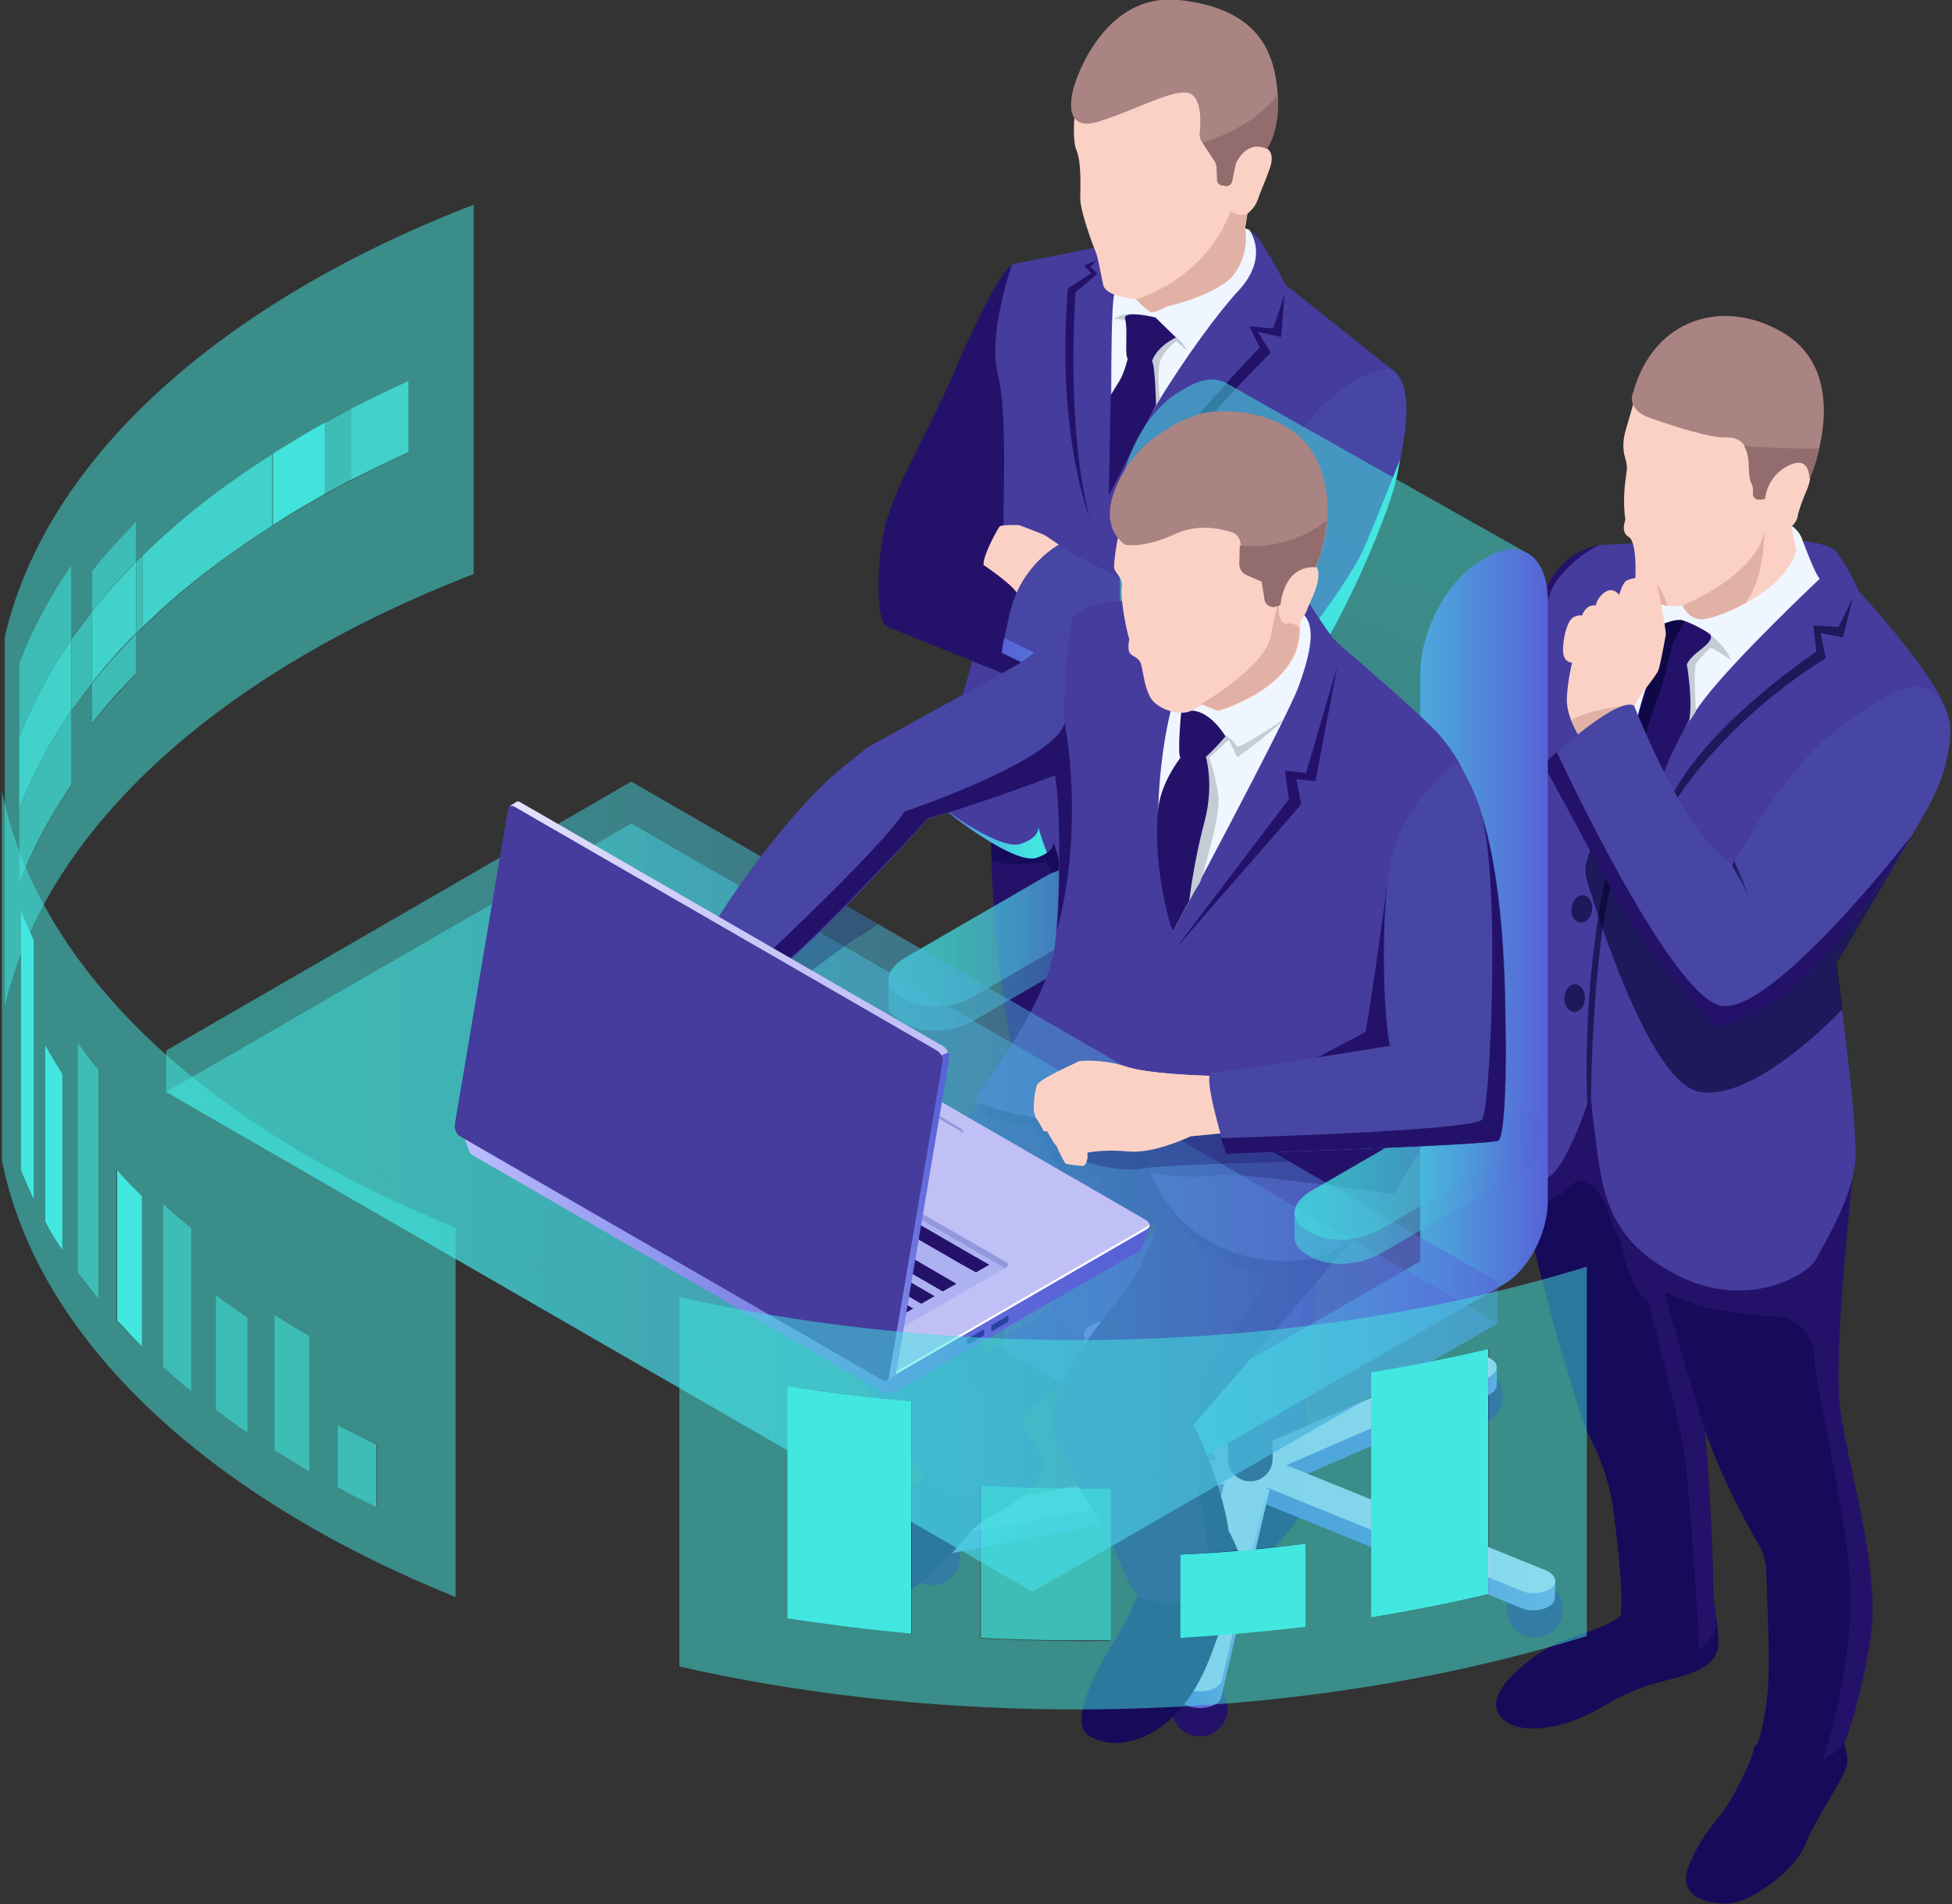 <?xml version="1.0" encoding="utf-8"?>
<!-- Generator: Adobe Illustrator 24.2.3, SVG Export Plug-In . SVG Version: 6.00 Build 0)  -->
<svg version="1.1" id="Слой_4" xmlns="http://www.w3.org/2000/svg" xmlns:xlink="http://www.w3.org/1999/xlink" x="0px" y="0px"
	 width="410px" height="400px" viewBox="0 0 410 400" style="enable-background:new 0 0 410 400;" xml:space="preserve">
<rect x="0" y="0" width="410" height="400" fill="#333333" stroke="none"/>
<style type="text/css">
	.st0{display:none;}
	.st1{display:inline;opacity:0.4;fill:#172F78;}
	.st2{fill:#160A5B;}
	.st3{fill:#24126A;}
	.st4{fill:#E2B1A6;}
	.st5{fill:#453C9E;}
	.st6{fill:#F0F6FF;}
	.st7{fill:#C4CCD6;}
	.st8{opacity:0.6;fill:#020230;}
	.st9{fill:#FCD1C5;}
	.st10{fill:#AA8383;}
	.st11{fill:#4846A5;}
	.st12{fill:#936D6D;}
	.st13{opacity:0.6;fill:#160A5B;}
	.st14{fill:url(#SVGID_1_);}
	.st15{fill:url(#SVGID_2_);}
	.st16{fill:url(#SVGID_3_);}
	.st17{fill:url(#SVGID_4_);}
	.st18{fill:url(#SVGID_5_);}
	.st19{fill:url(#SVGID_6_);}
	.st20{fill:url(#SVGID_7_);}
	.st21{fill:url(#SVGID_8_);}
	.st22{fill:url(#SVGID_9_);}
	.st23{opacity:0.5;fill:url(#SVGID_10_);}
	.st24{opacity:0.5;fill:url(#SVGID_11_);}
	.st25{fill:#515151;}
	.st26{opacity:0.5;}
	.st27{fill:url(#SVGID_12_);}
	.st28{fill:#2D2D2D;}
	.st29{fill:url(#SVGID_13_);}
	.st30{fill:url(#SVGID_14_);}
	.st31{opacity:0.5;fill:url(#SVGID_15_);}
	.st32{opacity:0.5;fill:url(#SVGID_16_);}
	.st33{opacity:0.5;fill:url(#SVGID_17_);}
	.st34{opacity:0.3;fill:#180D5B;}
	.st35{opacity:0.5;fill:url(#SVGID_18_);}
	.st36{opacity:0.5;fill:url(#SVGID_19_);}
	.st37{opacity:0.63;fill:#2D2D2D;}
	.st38{fill:url(#SVGID_20_);}
	.st39{fill:url(#SVGID_21_);}
	.st40{fill:#FFFFFF;}
	.st41{fill:#2842A2;}
	.st42{fill:#ADB1F2;}
	.st43{fill:#9198DB;}
	.st44{fill:url(#SVGID_22_);}
	.st45{fill:url(#SVGID_23_);}
	.st46{fill:url(#SVGID_24_);}
	.st47{opacity:0.502;fill:#42E8E0;}
	.st48{opacity:0.753;fill:#42E8E0;}
	.st49{opacity:0.878;fill:#42E8E0;}
	.st50{opacity:0.973;fill:#42E8E0;}
	.st51{fill:#42E8E0;}
</style>
<g class="st0">
	<ellipse class="st1" cx="238.4" cy="325" rx="119.9" ry="69.2"/>
</g>
<g>
	<g>
		<path class="st2" d="M386.5,364.3c0,0,2,4,1.4,6.6c-0.5,2.6-6.9,11.6-8.7,16.6c-1.9,5-11.3,12.5-16.7,12.4
			c-5.3,0-10.2-2.2-7.7-8.1c2.5-5.9,4.7-8.1,6.8-10.8c2.1-2.7,6.2-10.5,6.8-13.7C369.2,364.2,386.5,364.3,386.5,364.3z"/>
		<path class="st2" d="M360.5,339.9c0,0,0.9,5.3,0.1,7.2c-0.8,1.9-2.5,3.6-7.2,5c-4.7,1.4-9.1,1.8-16.9,6.5
			c-7.8,4.7-18.5,6.6-21.7,1.5c-3.2-5.1,7.9-12.8,12-14.8c4.1-2,10.4-3,13.9-6.1c3.4-3.1,4-2.3,4-2.3L360.5,339.9z"/>
		<path class="st2" d="M389,247.7c0,0-3.9,34.8-2.7,47c1.2,12.3,9,34.9,6.4,50.2c-2.6,15.4-5.6,21.7-5.6,21.7s-10.5,10.7-18.5,1.1
			c0,0,3.4-6.2,2.9-22.2c-0.2-8.2-0.4-12.8-0.5-15.5c-0.1-2-0.6-3.9-1.6-5.6c-2.5-4.2-7.6-13.4-11.3-24c0,0,1.8,22.6,1.7,32.7
			c0,1.6,0.1,3.2,0.4,4.7c0.2,1.3,0.4,3,0.1,4.3c-0.5,2.6-9.9,12.5-17.5,4.6c0,0-3-2-2.3-8.2c0.4-4.1-0.6-13.1-1.5-20.4
			c-0.7-5.7-2.4-11.1-5-16c-2.1-4-4.1-12.3-5.4-16.1c-2.5-7.6-11.9-44-12-52.3c-0.2-8.2,10.1-14.2,10.1-14.2s23.4,11.5,23,12.7
			c-0.5,1.3,29.4,13.8,29.4,13.8L389,247.7z"/>
		<path class="st3" d="M326.6,219.4c0,0,23.4,11.5,23,12.7c-0.5,1.3,29.4,13.8,29.4,13.8l10.1,1.8c0,0-3.9,34.8-2.7,47
			c1.2,12.3,9,34.9,6.4,50.2c-2.6,15.4-5.6,21.7-5.6,21.7s-1.7,1.7-4.3,3.2c1.4-4.5,5.9-20.3,5.8-34.2c-0.2-16.2-7.2-42.2-7.6-50.6
			c-0.2-4.6-3.6-8.2-7.9-8.4c-6.8-0.3-16.8-1.4-23.6-5.3c2.2,9,8.5,29.1,8.5,29.1s1.9,24.1,1.6,33.7c0,1,0.1,1.9,0.3,2.9
			c0.3,1.4,0.7,3.5,0.3,5.2c-0.2,1-1.5,2.8-3.5,4.5c-0.2-9.9-2.2-35-2.9-40.8c-0.8-6.4-7.6-32.3-7.6-32.3c-3.6-2.8-5.3-9.4-6-12.7
			c-3-6.5-3.5-12.7-9.1-12.8c-0.5,0-7.5,8.7-12.1,1.8c-1.4-7.3-2.4-13.5-2.5-16.2C316.4,225.3,326.6,219.4,326.6,219.4z"/>
		<path class="st4" d="M317.7,234.8l1.3,4.4c0,0,2,0.3,4.8-2.8c2.7-3.1,0.1-6.1,0.1-6.1l-5.2,1.2L317.7,234.8z"/>
		<path class="st3" d="M335.9,114.6c0,0-1.5-0.1-4.8,1.7c-3.3,1.8-7.5,6.4-9.8,17.6c-2.4,11.3-12.3,40.4-13,45.9
			c-0.7,5.2,1.1,39.8,4.3,54.5c0.3,1.1,1.4,1.8,2.4,1.4c2.8-1,7.9-2.9,10.9-5.1c4.1-3.2,3.4-28.2,3.4-28.2l-2.8-32.1l4.6-26.3
			c0,0,6.5-20.8,5.6-22.1C335.7,120.5,335.9,114.6,335.9,114.6z"/>
		<path class="st5" d="M407.7,146.6c0,0,4.5,8.7-1.5,20.3c-6,11.7-20.6,35.5-20.6,35.5s4.7,33.3,4.1,41.4
			c-0.7,8.2-6.7,17.7-8.3,20.8c-1.6,3.1-14.2,10.8-28.9,3.4c-14.6-7.3-15.9-17.3-17.3-28.2c-1.4-10.8-1-10.2-1-10.2
			s-6.8,21.4-10.9,17.4c-1.8-1.7-1.9-7-1.4-12.5c1-11.8,1.4-23.6,0.8-35.3c0-0.4,0-0.8,0-1.1c0-3.7-0.7-37.9,0.3-47.1
			c1-9.1-0.4-23.7,4.4-29.6c4-5,8.5-6.9,8.5-6.9l6.8-0.3c0,0,39.7-3.3,43.1,1.8c3.5,5.1,4.7,8.3,4.7,8.3S402.4,137,407.7,146.6
			L407.7,146.6z"/>
		<path class="st6" d="M376.2,110.4c0,0,1.6,0.9,2.3,2.8c0.7,1.9,2.6,7,3.7,8.4c0,0-17.6,16.6-24.1,25.1c-6.6,8.6-8.7,15.6-8.7,15.6
			l-9.1-10.7l2.8-3.1l1.5-7l2.7-8l1.9-7.9l21.8-12.4L376.2,110.4z"/>
		<path class="st7" d="M358.8,133c0,0,3.5,2.4,4.8,5.7c0,0-3.3-2.4-4.4-2.6c0,0-2.5,2.5-3,3.4c-0.5,1,0,10,0,10l-1.2,1.8l-1.4,0.2
			c0,0-0.2-6.4-0.3-6.8c-0.2-0.3-0.4-5.5-0.3-5.9c0.1-0.4,4.8-4.8,4.8-4.8l1.6-1.1L358.8,133z"/>
		<path class="st3" d="M349.6,131c0,0,2.3-1,3.7-0.7c1.4,0.3,5.3,2.3,5.9,3c0.6,0.8-0.2,1.8-2.4,3.5c-2.2,1.7-2.5,2.8-2.5,2.8
			s1.3,7.3,0.5,11.7c0,0-4.7,8.3-5.7,12.3c-1,4-5.2-12.9-5.2-12.9s1.4-5.4,2.1-6.8c0.7-1.4,3.2-8.7,2.6-9.9
			C348.1,132.7,349.6,131,349.6,131z"/>
		<path class="st8" d="M389.2,125.5l-3,6.2l-5.3-0.3l0.6,5.5c0,0-21.7,14.4-29.9,29.5l0.5,1.6c0,0,9.7-16,30.7-29.3l0.7-0.4
			l-1.1-5.3l4.7,0.9L389.2,125.5z"/>
		<path class="st9" d="M353.4,127.2c0,0,1,2.7,3.8,2.9c2.8,0.2,17.9-5.6,20.1-14.5c0,0-0.9-4.2-1-5c0,0,1.1-0.9,1.3-2.2
			c0.2-1.3,1.4-4.3,1.8-5.2c0.4-0.9,1.1-2.8,0.7-4.1c0,0,4.5-24.6-9-28.9c-13.5-4.2-23.3-0.1-27.8,13.8c0,0-1.1,3.8-1.9,6.6
			c-0.5,1.8-0.6,3.7-0.1,5.4c0.3,1,0.5,2,0.4,2.8c-0.2,1.7-1,5.6-0.3,10.4c0,0-1.1,2.6,0.7,3.6c1.8,1,1.4,8.7,1.4,8.7l5,5.1
			C348.5,126.7,349.6,127.8,353.4,127.2z"/>
		<path class="st10" d="M380.1,100.5c0,0,9.7-21.9-5.9-30.8c-12.2-7-26.8-3-31.2,12.8c0,0-1.7,3.5,3.8,5.4c5.5,1.9,12.5,4.1,15.7,4
			c3.2-0.1,4.8,1.7,4.9,5.9c0,2.4,0.3,3.3,0.6,3.7c0.3,0.4,0.3,0.8,0.3,1.3l0,0.8c0,0.5,0.4,1.1,0.8,1.2c0.8,0.2,1.6,0,1.7-0.2l0,0
			c0.3-2.6,1.8-4.9,3.9-6.3C377,96.8,379.8,96,380.1,100.5z"/>
		<path class="st8" d="M346.2,143.9c0.7-1.4,3.2-8.7,2.6-9.9c-0.7-1.3,0.8-3,0.8-3s2.3-1,3.7-0.7c0.1,0,0.3,0.1,0.5,0.2
			c0,0,0,0.1,0,0.1s-1.9,3.4-2.3,4.2c-0.4,0.8-2.2,9.4-3.1,11.3c-1,1.9-2.8,8.6-2.8,8.6l-0.6-0.3c-0.6-2-0.9-3.6-0.9-3.6
			S345.5,145.3,346.2,143.9z"/>
		<path class="st4" d="M347.6,122c0,0,2.4,3.6,2.6,5.3c-1.2-0.2-1.6-0.6-1.6-0.6l-2-2C347.1,123.2,347.6,122,347.6,122z"/>
		<path class="st9" d="M331.7,154.7c0,0-2.7-4.2-2.6-7.8c0.1-3.6,1.1-7.7,1.1-7.7s-2,0.1-1.9-2.9c0.1-2.9,1-5.8,2-6.5
			c1-0.7,2-0.5,2-0.5s0.7-2.4,2.9-2.1c0,0,0.1-1.5,1.9-2.8c1.8-1.2,3,0.6,3,0.6s0.7-2.6,1.5-3c0.7-0.4,2-0.6,2-0.6s3.5-0.5,4.1,0.5
			c0.6,0.9,2.3,10.9,2.2,11.4c-0.1,0.5-1,5.6-1.5,7.3c-0.5,1.6-4.5,5.8-5.1,7.8c-0.6,2-7,8.4-7.1,8.4
			C336,156.9,331.7,154.7,331.7,154.7z"/>
		<path class="st8" d="M334.2,229.6c0,0,0.2-34.7,6-50.1l-3,5c0,0-4.8,20.4-3.8,47.6L334.2,229.6z"/>
		<path class="st8" d="M335.1,175.2c0,0,25.9,23.2,26,23.5c0.1,0.3,37.8-23.3,37.8-23.3l1.2,2.6c-6.6,11.5-14.4,24.4-14.4,24.4
			s0.6,4,1.3,9.6c0,0-18.6,19.9-30.3,17.3c-10-2.2-20.7-35.5-23.4-44.4c-0.4-1.4-0.4-3,0.1-4.4L335.1,175.2z"/>
		<path class="st4" d="M330.2,151.2c3.7-2.2,10.4-2.8,10.4-2.8l-7.8,6.9c-0.6-0.3-1-0.5-1-0.5s-0.9-1.5-1.7-3.4
			C330.1,151.3,330.1,151.3,330.2,151.2z"/>
		<path class="st11" d="M378,160.9c3.9-5,9.3-8.9,14.6-12.4c4.7-3.1,9.9-5.4,12.7-3.5c6.1,4.2,4.8,11.9,2,19.7
			c-2.9,7.8-29,51.6-47.2,50.6c0,0-13.2-13.7-19.2-24.4c-5.1-9-13.4-24.5-15.9-29.1c-0.4-0.8-0.3-1.8,0.4-2.4
			c3.6-3.2,14.5-12.8,17.8-11.2c0,0,7.4,18.8,14.9,28.1l5.8,5.6c0,0,4.9-8.9,8.7-14.1C373.9,166,376,163.3,378,160.9z"/>
		<path class="st4" d="M357.2,130.1c-2.8-0.2-3.8-2.9-3.8-2.9s15.5-6.2,17.2-15.7c0,0,0.1,10-4,15.2
			C362.5,129,358.5,130.2,357.2,130.1z"/>
		<path class="st12" d="M370.7,104.7L370.7,104.7c0,0.2-0.9,0.4-1.7,0.2c-0.5-0.2-0.9-0.7-0.8-1.2l0-0.8c0-0.5-0.1-0.9-0.3-1.3
			c-0.3-0.4-0.5-1.3-0.6-3.7c0-1.9-0.4-3.3-1-4.2l0,0c0,0,8.7,0.7,15.8,0.5c-0.3,1-0.4,2-0.7,2.9c-0.6,1.9-1.3,3.4-1.3,3.4
			c-0.3-4.4-3.1-3.6-5.5-2.1C372.5,99.8,371,102.1,370.7,104.7z"/>
		<g>
			<path class="st2" d="M358.1,300.3c0,0,0,0.1,0,0.3C358.1,300.5,358.1,300.4,358.1,300.3z"/>
			<path class="st13" d="M371.7,370.3c-1-0.6-2.1-1.5-3.1-2.7c0,0,3.4-6.2,2.9-22.2c-0.2-8.1-0.4-12.8-0.5-15.5
				c-0.1-2-0.6-3.9-1.6-5.6c-2.4-4-7.1-12.5-10.7-22.4c0-0.1,0-0.1,0-0.2c2.6,4.6,14.5,18.8,16.1,29.7
				C376.2,342,372.8,363.6,371.7,370.3z"/>
			<path class="st2" d="M358.6,301.6c0-0.1-0.1-0.1-0.1-0.1c-0.1-0.4-0.3-0.8-0.4-1.2C358.2,300,358.3,300.5,358.6,301.6z"/>
		</g>
		<path class="st8" d="M330.1,190.7c-0.2,1.6,0.6,3,1.8,3.1c1.2,0.1,2.3-1,2.5-2.6c0.2-1.6-0.6-3-1.8-3.1
			C331.4,187.9,330.3,189.1,330.1,190.7z"/>
		<path class="st8" d="M328.6,209.7c0,1.6,0.9,2.9,2.1,2.9c1.2,0,2.2-1.3,2.2-2.9c0-1.6-0.9-2.9-2.1-2.9
			C329.6,206.8,328.6,208.1,328.6,209.7z"/>
		<path class="st3" d="M327,158c0,0,23.7,51.2,34.5,53.3c10.8,2,39.9-35.6,39.9-35.6s0,0.1,0,0.1c-9.3,15.5-27.6,40.3-41.4,39.6
			c0,0-13.2-13.7-19.2-24.4c-5.1-9-13.4-24.5-15.9-29.1c-0.4-0.8-0.3-1.8,0.4-2.4C325.8,159.1,326.3,158.6,327,158z"/>
		<path class="st8" d="M363.8,181.9c0,0,3,4.8,4.1,7.8l-3.6-8.8L363.8,181.9z"/>
	</g>
</g>
<g id="Слой_3">
	<g>
		<path class="st2" d="M222.6,272.2c0,0-1.4,1.4-2.9,3c-1.5,1.6-5.5,3.9-7.2,4.9c-1.7,1-9.5,6.6-11.2,12.3c-1.7,5.7,3.7,6.6,9.3,5.7
			c5.6-0.9,11-5.9,12.5-7.7c1.6-1.8,7-5.9,13.9-9.3c6.9-3.4,2.9-8.3,2.9-8.3L222.6,272.2z"/>
		<path class="st2" d="M273.1,290.4c0,0,1.1,2.6,1.3,5.9c0.2,3.3,0.5,10.5,0.6,12.6c0.1,2.1,0.1,7.2-3.7,12
			c-3.8,4.8-5.8,6.7-10.6,4.6c-4.8-2-4.5-10.3-3.6-14.5c1-4.2,2-13.6,1.9-14.6c-0.1-1,0.3-1.6,0.3-1.6L273.1,290.4z"/>
		<path class="st3" d="M208.1,174.9c0,0,0.1,37.7,8.4,57.9c0,0,5.8,17.8,6.2,38.7c0,0-1.5,3.6,0.4,6.6c2,3,14.8,6,17.2-3.6
			c2.4-9.6,2-27.6-0.2-35.2c-2.2-7.6,1.5-28.2,1.5-28.2s3.5,2.3,7.7,17.3c4.2,15,7.5,20.8,9,24.9c1.5,4.2,2.3,29.4,1,41.7
			c0,0,10.4,1.7,13.5-3.2c3.1-4.9,4.8-30.7,4.2-38.9c-0.6-8.2-3.3-34.7-2.7-42.8c0.7-8.1,2.5-14.7,0.9-22.9
			c-1.7-8.2-56.3-27.7-56.3-27.7L208.1,174.9z"/>
		<path class="st2" d="M274.5,210.1c0.7-8.1,2.5-14.7,0.9-22.9c-0.6-3.1-8.7-7.8-18.6-12.4c-16.8-2-38.1-4.3-39.6-4.1
			c-1.3,0.2-4.9,1.4-7.8,2.5l-1.2,1.7c0,0,0,2.3,0.1,6c3.9,1.3,11.5,0.2,11.5,0.2c1,2.7,7.3,12.2,15.4,16.5c8.1,4.3,32,3.5,33.3,5
			c1.3,1.6,1.1,22.2,0.9,24.8c-0.2,2.6,1.8,19.2,3.6,33.8c1.8,14.4-1.9,31.8-2.1,32.3c0.8-0.5,1.5-1.1,2-1.8
			c3.1-4.9,4.8-30.7,4.2-38.9C276.6,244.7,273.8,218.2,274.5,210.1z"/>
		<path class="st5" d="M229.6,52.1c0,0-12.3,2.5-16.4,3.3c-0.7,0.1-1.2,0.6-1.5,1.3c-1.3,3-4.5,12.2-2.6,25.9
			c2.3,16.8,1.2,28.1,1.2,28.1l-6.4,29.3c0,0-7.8,27.8-7.2,28.6c0.6,0.8,16,13.2,21,11.6c5-1.6,3.4-4.4,3.4-4.4s3.5,20.4,21.1,20.6
			s32.1,0.7,35.2-6.4c3.2-7.1,0.1-37.1-2.7-49.1c-2.8-12-9.6-35.8-9.6-35.8l26.6-28L270,59.8c0,0-5-9.9-7.2-11.2
			c-2.1-1.3-3.3-0.3-3.3-0.3L229.6,52.1z"/>
		<g>
			
				<linearGradient id="SVGID_1_" gradientUnits="userSpaceOnUse" x1="599.959" y1="209.79" x2="623.469" y2="209.79" gradientTransform="matrix(0.997 8.260000e-02 -8.260000e-02 0.997 -383.817 -84.739)">
				<stop  offset="0" style="stop-color:#5761D7"/>
				<stop  offset="7.257748e-02" style="stop-color:#5472D8"/>
				<stop  offset="0.279" style="stop-color:#4E9CDB"/>
				<stop  offset="0.48" style="stop-color:#49BDDD"/>
				<stop  offset="0.671" style="stop-color:#45D5DF"/>
				<stop  offset="0.849" style="stop-color:#43E3E0"/>
				<stop  offset="1" style="stop-color:#42E8E0"/>
			</linearGradient>
			<path class="st14" d="M218.1,173.8c0,1-0.6,2.5-3.8,3.5c-3.5,1.1-11.7-4.2-17.1-8.2c2.7,2.4,16,12.6,20.5,11.1
				c1-0.3,1.7-0.7,2.2-1.1C219,176.9,218.4,174.9,218.1,173.8z"/>
			
				<linearGradient id="SVGID_2_" gradientUnits="userSpaceOnUse" x1="633.195" y1="217.416" x2="682.381" y2="217.416" gradientTransform="matrix(0.997 8.260000e-02 -8.260000e-02 0.997 -383.817 -84.739)">
				<stop  offset="0" style="stop-color:#5761D7"/>
				<stop  offset="7.257748e-02" style="stop-color:#5472D8"/>
				<stop  offset="0.279" style="stop-color:#4E9CDB"/>
				<stop  offset="0.48" style="stop-color:#49BDDD"/>
				<stop  offset="0.671" style="stop-color:#45D5DF"/>
				<stop  offset="0.849" style="stop-color:#43E3E0"/>
				<stop  offset="1" style="stop-color:#42E8E0"/>
			</linearGradient>
			<path class="st15" d="M277.4,187.7c-3.3,7.5-18.6,7-37.2,6.8c-4.7-0.1-8.5-1.5-11.5-3.6c3.1,3.2,7.5,5.6,13.5,5.7
				c17.7,0.2,32.1,0.7,35.2-6.4c1-2.3,1.4-7.1,1.3-12.9C278.7,181.9,278.3,185.7,277.4,187.7z"/>
		</g>
		<path class="st6" d="M262.4,48.3c0,0,4.4,5.6-2.3,12.8c-4.1,4.4-11.2,14-17.3,24.1c-3.8,6.3-7.3,9.6-9.3,15c0,0-0.1-6.5-0.1-16.5
			c0-9.4,0.1-19.3,0.6-21.7C234.9,56.8,257.5,45.7,262.4,48.3z"/>
		<path class="st9" d="M245.1,64.3c0,0-2.3,1.4-3.1,1.2c-0.8-0.1-3.3-2.7-3.3-2.7s-6.4-0.3-7-3c-0.6-2.8-1-5.5-1.6-7
			c-0.6-1.4-3.2-8.4-3.2-11.1c0-2.8,0.3-7.7-0.9-10.4c-1.1-2.7-2.1-29,23.3-27.6s16.8,27.5,16.8,27.5s1.8,0.8,0.6,4.2
			c-1.2,3.4-1.5,3.7-2.1,5.4s-0.9,2.7-2.6,4.1l-0.5,3.1c0,0,1.1,4.8-2.2,9.4C256.1,61.9,245.1,64.3,245.1,64.3z"/>
		<path class="st3" d="M212.5,55.8c0,0-2.7,0.3-12,22.2c-5.2,12.2-13.1,24.8-14.9,33.9c-1.8,9.1-1.2,18.9,0.6,19.7
			c1.7,0.7,33,13.3,42.8,17.3c0.5,0.2,1.1-0.1,1.3-0.7l3.1-15.2l-19.4-8.1c0,0-3.6-4.7-7.1-6.4c0,0,4.1-7.1,3.9-9.1
			c-0.2-2,0.9-22.4-1.2-30.8C207.4,70.2,212.5,55.8,212.5,55.8z"/>
		<path class="st9" d="M222.5,114.5c0,0-2.7-1.9-3.3-2.2c-0.7-0.3-4.2-1.6-4.9-1.9c-0.5-0.2-2.6-0.1-3.7,0c-0.4,0-0.7,0.2-0.9,0.6
			c-0.9,1.5-3.3,6-3.1,7.7c0,0,6.4,4.3,7.1,6.1l1,0.2C214.7,125,219.3,115.7,222.5,114.5z"/>
		<path class="st3" d="M274.8,141c-0.7-2.9-1.6-6.4-2.6-10.2l-40.1,16c0,0,11.5,14.9,32.3,14.5c5.7-0.1,9.9-2.1,13-3.8
			C276.7,151,275.7,145,274.8,141z"/>
		<path class="st3" d="M291.7,77.2c0,0-10.5,1.2-19.3,14.4c-8.8,13.2-15.3,28.5-15.3,28.5l-0.3,1.7c-0.9,4.5-5.8,7-10,5
			c-8.8-4.2-21.9-10.6-24.3-12.4c0,0-8,4.2-10.4,14.4c-1.9,8.2-1.5,8.2-1.5,8.2s34.8,17.3,48.4,17.5c13.6,0.2,32-44.1,34.1-53.3
			C295.2,92.1,297.6,80,291.7,77.2z"/>
		<path class="st11" d="M291.7,77.2c0,0-10.5,1.2-19.3,14.4c-8.8,13.2-15.3,28.5-15.3,28.5l-0.3,1.7c-0.9,4.5-5.8,7-10,5
			c-8.8-4.2-21.9-10.6-24.3-12.4c0,0-8,4.2-10.4,14.4c-1.9,8.2-1.5,8.2-1.5,8.2s34.8,17.3,48.4,17.5c13.6,0.2,32-44.1,34.1-53.3
			C295.2,92.1,297.6,80,291.7,77.2z"/>
		<path class="st5" d="M251.8,129.1c0,0,4.3,4.3,6.3,2c2-2.2,1.4-2.5,1.4-2.5s4,0.1,4.5-2.4c0.5-2.5,2.5-1.1,2.7-3.9
			c0.2-2.8-3.2-2.3-3.2-2.3L251.8,129.1z"/>
		<path class="st9" d="M246.5,126.7c0,0,1.3-1.1,2.9-2.4c1.6-1.3,4.3-6.7,4.7-7.2c0.4-0.5,5.9-4.4,8.4-4.4c2.6,0,0.6,2.8,0,3.2
			c-0.6,0.4-3.1,1.6-3.1,1.6s-2.6,2.1-2.9,2.4c-0.3,0.3,7.2-0.3,8.3,0.4c1.2,0.8,0.8,2.7,0,3.1c-0.8,0.5-1.5,0.5-1.5,0.5
			s0.8,2.3-1.5,3.2c-2.3,1-2.8,0.4-2.8,0.4s-0.3,3.9-4,3L246.5,126.7z"/>
		<path class="st10" d="M225.7,17.8c0,0-3.6,10.5,5.2,7.7c8.8-2.8,16.8-7.6,19.5-5.6c2,1.5,1.8,6,1.6,8c-0.1,0.7,0.1,1.4,0.5,2
			l2.5,3.8c0.3,0.4,0.4,0.9,0.5,1.4l0.1,2.6c0,0.7,0.5,1.2,1.2,1.2l0.6,0c0.7,0.1,1.3-0.4,1.4-1l0.8-3.8c0,0,2.2-5.1,6.5-3
			c0,0,3-3.8,2.2-12.2c-0.8-8.4-4.3-17.1-20.6-18.9C231.4-1.7,225.7,17.8,225.7,17.8z"/>
		<path class="st7" d="M249.4,73.7l-2.4-2c0,0-2.3,1.8-3.2,3.8c-0.9,2-0.2,8.3-0.2,8.3l-0.8,1.3l-0.9-1.7l-0.6-7.5
			c0,0,1-5.5,1.1-5.7c0.1-0.1,4.7,0.6,4.7,0.6S248.6,72.1,249.4,73.7z"/>
		<path class="st7" d="M237.8,65.9c0,0-2.6,0.1-3.8,1.1c0,0,2.7,0.2,3.2,0.3C237.6,67.3,237.8,65.9,237.8,65.9z"/>
		<path class="st3" d="M242.7,66.7l4.3,4.2c0,0-3.9,1.7-5.1,5.1c0,0-4.8,0.8-5.2-1c-0.4-1.7,0.2-6.1-0.4-8
			C235.9,65,242.7,66.7,242.7,66.7z"/>
		<path class="st3" d="M237,74.9c0,0-0.9,3.6-1.8,5c-0.9,1.5-1.9,3.1-1.9,3.1l-0.4,21.1c0,0,8.1-15.8,9.9-19c0,0-0.1-7.7-0.8-9.2
			C241.3,74.5,237,74.9,237,74.9z"/>
		<path class="st4" d="M258.5,44.3c-5.5,14.6-19.9,18.6-19.9,18.6s2.5,2.6,3.3,2.7c0.8,0.1,3.1-1.2,3.1-1.2s11-2.4,14.3-6.9
			c3.3-4.6,2.2-9.4,2.2-9.4l0.5-3.1C259.8,45.6,258.5,44.3,258.5,44.3z"/>
		<path class="st3" d="M269.8,61.8c0,0-2.2,6.9-2.4,7.1s-5-0.4-5-0.4l2.2,4.5c0,0-24.7,25.3-30.1,39c0,0,11.8-17.3,32.4-37.9
			l-2.7-4.4l4.9,1.1L269.8,61.8z"/>
		<path class="st3" d="M230.3,54.7l-1.3,1.4l1.5,1.4l-4.6,3.9c0,0-2.1,28.2,2.9,47.1c0,0-7-17.4-4.5-47.9l4.9-3.2l-1.5-1.6
			L230.3,54.7z"/>
		<path class="st2" d="M241.6,211.1c0,0,0.1,0,0.2,0.1l-6.1-6.8c2.8,4.1-1,22.7-1.5,26.9c-0.5,4.3,3,13.1,4.1,23.5
			c1.1,10.3-2.1,25-2.1,25c1.8-1,3.3-2.7,3.9-5.3c2.4-9.6,2-27.6-0.2-35.2C237.9,231.7,241.6,211.1,241.6,211.1z"/>
		
			<linearGradient id="SVGID_3_" gradientUnits="userSpaceOnUse" x1="610.596" y1="155.054" x2="690.594" y2="155.054" gradientTransform="matrix(0.997 8.260000e-02 -8.260000e-02 0.997 -383.817 -84.739)">
			<stop  offset="0" style="stop-color:#5761D7"/>
			<stop  offset="7.257748e-02" style="stop-color:#5472D8"/>
			<stop  offset="0.279" style="stop-color:#4E9CDB"/>
			<stop  offset="0.48" style="stop-color:#49BDDD"/>
			<stop  offset="0.671" style="stop-color:#45D5DF"/>
			<stop  offset="0.849" style="stop-color:#43E3E0"/>
			<stop  offset="1" style="stop-color:#42E8E0"/>
		</linearGradient>
		<path class="st16" d="M259,154.6c13.6,0.2,32-44.1,34.1-53.3c0.4-1.5,0.7-3.2,1-4.8c-0.1,0.1-3.8,9.7-7.4,18.2
			c-3.6,8.5-22.5,34.2-31.8,35.7c-8.4,1.3-38.2-13.5-44-16.4c-0.6,3.1-0.4,3.2-0.4,3.2S245.4,154.4,259,154.6z"/>
		<path class="st12" d="M257.4,39.1c0.7,0.1,1.3-0.4,1.4-1l0.8-3.8c0,0,2.2-5.1,6.5-3c0,0,2.8-3.6,2.3-11.5
			c-5,7.1-15.8,10.2-15.8,10.2l2.5,3.8c0.3,0.4,0.4,0.9,0.5,1.4l0.1,2.6c0,0.7,0.5,1.2,1.2,1.2L257.4,39.1z"/>
	</g>
</g>
<g id="Слой_2">
	<g>
		<g>
			<path class="st3" d="M257.9,358.9c0,3.2-2.6,5.9-5.9,5.9c-3.2,0-5.9-2.6-5.9-5.9c0-3.2,2.6-5.9,5.9-5.9
				C255.3,353,257.9,355.7,257.9,358.9z"/>
			<path class="st3" d="M315.7,293.4c0,3.2-2.6,5.9-5.9,5.9c-3.2,0-5.9-2.6-5.9-5.9c0-3.2,2.6-5.9,5.9-5.9
				C313,287.5,315.7,290.1,315.7,293.4z"/>
			<circle class="st3" cx="322.4" cy="338.1" r="5.9"/>
			<g>
				<path class="st3" d="M201.6,327.1c0,3.2-2.6,5.9-5.9,5.9c-3.2,0-5.9-2.6-5.9-5.9c0-3.2,2.6-5.9,5.9-5.9
					C198.9,321.2,201.6,323.9,201.6,327.1z"/>
				<path class="st3" d="M237.8,287.5c0,3.2-2.6,5.9-5.9,5.9c-3.2,0-5.9-2.6-5.9-5.9c0-3.2,2.6-5.9,5.9-5.9
					C235.2,281.6,237.8,284.2,237.8,287.5z"/>
				<g>
					<linearGradient id="SVGID_4_" gradientUnits="userSpaceOnUse" x1="259.647" y1="309.46" x2="153.397" y2="335.392">
						<stop  offset="0" style="stop-color:#5761D7"/>
						<stop  offset="0.178" style="stop-color:#5C66D9"/>
						<stop  offset="0.388" style="stop-color:#6A73DF"/>
						<stop  offset="0.613" style="stop-color:#8289E8"/>
						<stop  offset="0.849" style="stop-color:#A3A7F5"/>
						<stop  offset="1" style="stop-color:#BCBEFF"/>
					</linearGradient>
					<path class="st17" d="M260.4,309.2l-64.5,12.4c-0.3,0-0.5,0.1-0.8,0.1l0.1-0.4l-3.1-0.8v3.7l0,0c0,0.1,0,0.3,0,0.4
						c0.4,1.4,2.7,2.4,5.2,2.2l64.5-12.4L260.4,309.2z"/>
					<linearGradient id="SVGID_5_" gradientUnits="userSpaceOnUse" x1="260.44" y1="299.976" x2="378.064" y2="299.976">
						<stop  offset="0" style="stop-color:#5761D7"/>
						<stop  offset="0.178" style="stop-color:#5C66D9"/>
						<stop  offset="0.388" style="stop-color:#6A73DF"/>
						<stop  offset="0.613" style="stop-color:#8289E8"/>
						<stop  offset="0.849" style="stop-color:#A3A7F5"/>
						<stop  offset="1" style="stop-color:#BCBEFF"/>
					</linearGradient>
					<path class="st18" d="M314.4,287.1l-2,1.7c-1.7-0.7-4.3-0.6-6,0.5l-45.9,20l6.4,3.7l45.9-20c1.1-0.6,1.6-1.4,1.6-2.2l0,0V287.1
						z"/>
					<linearGradient id="SVGID_6_" gradientUnits="userSpaceOnUse" x1="247.179" y1="297.442" x2="219.686" y2="270.867">
						<stop  offset="0" style="stop-color:#5761D7"/>
						<stop  offset="0.178" style="stop-color:#5C66D9"/>
						<stop  offset="0.388" style="stop-color:#6A73DF"/>
						<stop  offset="0.613" style="stop-color:#8289E8"/>
						<stop  offset="0.849" style="stop-color:#A3A7F5"/>
						<stop  offset="1" style="stop-color:#BCBEFF"/>
					</linearGradient>
					<path class="st19" d="M236.3,282.6c-1.1-1.3-3.9-1.8-6.1-1.1l0,0c-0.3,0.1-0.5,0.2-0.7,0.3c-0.1-0.2-0.2-0.4-0.4-0.5
						c-0.4-0.4-1.3-1-1.3-1l0,3.6c0,0,0,0,0,0c0,0.4,0.2,0.8,0.5,1.1l29.6,27.1l8.1-2.4L236.3,282.6z"/>
					<linearGradient id="SVGID_7_" gradientUnits="userSpaceOnUse" x1="261.871" y1="324.007" x2="364.005" y2="324.007">
						<stop  offset="0" style="stop-color:#5761D7"/>
						<stop  offset="0.178" style="stop-color:#5C66D9"/>
						<stop  offset="0.388" style="stop-color:#6A73DF"/>
						<stop  offset="0.613" style="stop-color:#8289E8"/>
						<stop  offset="0.849" style="stop-color:#A3A7F5"/>
						<stop  offset="1" style="stop-color:#BCBEFF"/>
					</linearGradient>
					<path class="st20" d="M326.7,331.9l-1.1,0.4l-0.6,1.3c-0.2-0.1-0.5-0.2-0.8-0.3L266,309.7l-4.1,4.7L320,338
						c2.2,0.7,5,0.1,6.1-1.1v0c0.3-0.4,0.5-0.8,0.5-1.2l0,0L326.7,331.9z"/>
					<linearGradient id="SVGID_8_" gradientUnits="userSpaceOnUse" x1="247.58" y1="335.499" x2="266.829" y2="335.499">
						<stop  offset="0" style="stop-color:#5761D7"/>
						<stop  offset="0.178" style="stop-color:#5C66D9"/>
						<stop  offset="0.388" style="stop-color:#6A73DF"/>
						<stop  offset="0.613" style="stop-color:#8289E8"/>
						<stop  offset="0.849" style="stop-color:#A3A7F5"/>
						<stop  offset="1" style="stop-color:#BCBEFF"/>
					</linearGradient>
					<path class="st21" d="M257.8,312.1l-9.6,40.9l-0.7-0.4l0,3.8l0,0c0.1,1.2,1.7,2.2,3.8,2.4c2.5,0.2,4.8-0.7,5.2-2.2l10.2-43.8
						L257.8,312.1z"/>
					<linearGradient id="SVGID_9_" gradientUnits="userSpaceOnUse" x1="253.813" y1="316.391" x2="388.423" y2="316.391">
						<stop  offset="0" style="stop-color:#C0BFF6"/>
						<stop  offset="0.294" style="stop-color:#C5C4F7"/>
						<stop  offset="0.64" style="stop-color:#D3D2F9"/>
						<stop  offset="1" style="stop-color:#E9E9FD"/>
					</linearGradient>
					<path class="st22" d="M324.2,329.7l-54-21.9l42.6-18.5c1.9-1.1,2.1-2.8,0.5-3.7l-0.4-0.3c-1.7-1-4.5-0.8-6.4,0.3l-42.6,18.5
						L236.3,279c-1.1-1.3-3.9-1.8-6.1-1.1l0,0c-2.2,0.7-3.1,2.2-2,3.5l27.5,25.1L195.9,318c-2.5,0.2-4.2,1.6-3.8,3
						c0.4,1.4,2.7,2.4,5.2,2.2l59.8-11.5l-9.5,40.6c-0.4,1.4,1.3,2.8,3.8,3s4.8-0.8,5.2-2.2l9.5-40.6l54,21.9c2.2,0.7,5,0.1,6.1-1.1
						S326.4,330.4,324.2,329.7z M264.4,307.8l-1,1.1l-2.2-0.2l-0.3-1.3l2-0.6L264.4,307.8z"/>
				</g>
				<path class="st3" d="M262.6,311.2L262.6,311.2c-2.6,0-4.7-2.1-4.7-4.7V252h9.4v54.5C267.3,309.1,265.2,311.2,262.6,311.2z"/>
			</g>
		</g>
		<g>
			<linearGradient id="SVGID_10_" gradientUnits="userSpaceOnUse" x1="186.622" y1="196.754" x2="237.553" y2="196.754">
				<stop  offset="0" style="stop-color:#42E8E0"/>
				<stop  offset="0.151" style="stop-color:#43E3E0"/>
				<stop  offset="0.329" style="stop-color:#45D5DF"/>
				<stop  offset="0.52" style="stop-color:#49BDDD"/>
				<stop  offset="0.721" style="stop-color:#4E9CDB"/>
				<stop  offset="0.927" style="stop-color:#5472D8"/>
				<stop  offset="1" style="stop-color:#5761D7"/>
			</linearGradient>
			<path class="st23" d="M190.1,210l-1-0.6c-3.7-2.1-3.2-5.8,1-8.2l29.7-17.2c4.2-2.4,10.6-2.7,14.3-0.6l1,0.6
				c3.7,2.1,3.2,5.8-1,8.2l-29.7,17.2C200.1,211.9,193.7,212.1,190.1,210z"/>
			<linearGradient id="SVGID_11_" gradientUnits="userSpaceOnUse" x1="186.621" y1="199.28" x2="237.553" y2="199.28">
				<stop  offset="0" style="stop-color:#42E8E0"/>
				<stop  offset="0.151" style="stop-color:#43E3E0"/>
				<stop  offset="0.329" style="stop-color:#45D5DF"/>
				<stop  offset="0.52" style="stop-color:#49BDDD"/>
				<stop  offset="0.721" style="stop-color:#4E9CDB"/>
				<stop  offset="0.927" style="stop-color:#5472D8"/>
				<stop  offset="1" style="stop-color:#5761D7"/>
			</linearGradient>
			<path class="st24" d="M237.6,187.3L237.6,187.3c-0.1-1.2-0.9-2.4-2.5-3.3l-1-0.6c-3.7-2.1-10-1.8-14.3,0.6l-29.7,17.2
				c-2.2,1.3-3.4,2.9-3.5,4.5l0,0l0,5.2l0,0c0,1.3,0.8,2.6,2.5,3.6l1,0.6c3.7,2.1,10,1.8,14.3-0.6l29.7-17.2
				c2.2-1.3,3.3-2.8,3.5-4.4l0,0V187.3z"/>
		</g>
		<g>
			<path class="st25" d="M253,234l-62.3,35.9c-3.1,1.8-5.6-0.1-5.6-4.2l0,0c0-4.1,2.5-8.9,5.6-10.7l71.4-41.2v2.8
				C262.1,223.3,258,231.1,253,234z"/>
			<g class="st26">
				<linearGradient id="SVGID_12_" gradientUnits="userSpaceOnUse" x1="297.644" y1="113.053" x2="249.292" y2="237.481">
					<stop  offset="0" style="stop-color:#42E8E0"/>
					<stop  offset="0.151" style="stop-color:#43E3E0"/>
					<stop  offset="0.329" style="stop-color:#45D5DF"/>
					<stop  offset="0.52" style="stop-color:#49BDDD"/>
					<stop  offset="0.721" style="stop-color:#4E9CDB"/>
					<stop  offset="0.927" style="stop-color:#5472D8"/>
					<stop  offset="1" style="stop-color:#5761D7"/>
				</linearGradient>
				<path class="st27" d="M257.6,80.5L257.6,80.5c-2.2-1.2-5-1-8,0.7l-1.9,1.1c-6.9,4-12.5,14.6-12.5,23.8v123.2l16.5-9.6v3.9
					L232,239.9l-45.1,30.2l63.4,35.8l36.4-28l20.8-17.7L320.4,116L257.6,80.5z"/>
			</g>
		</g>
		<path class="st28" d="M211.2,283.8c0,0-1.7-4.5,1.6-7.8c3.3-3.3,20.9-10.7,22.1-11.5c1.3-0.8,7.6-5.4,7.6-5.4l1.9-4.3
			c0,0-35.6,3.5-36,4c-0.5,0.6-16.6,15.1-16.2,15.7c0.5,0.6,11.1,3.2,11.1,3.2l2.1,2.8L211.2,283.8z"/>
		<linearGradient id="SVGID_13_" gradientUnits="userSpaceOnUse" x1="248.249" y1="210.825" x2="325.188" y2="210.825">
			<stop  offset="0" style="stop-color:#42E8E0"/>
			<stop  offset="0.151" style="stop-color:#43E3E0"/>
			<stop  offset="0.329" style="stop-color:#45D5DF"/>
			<stop  offset="0.52" style="stop-color:#49BDDD"/>
			<stop  offset="0.721" style="stop-color:#4E9CDB"/>
			<stop  offset="0.927" style="stop-color:#5472D8"/>
			<stop  offset="1" style="stop-color:#5761D7"/>
		</linearGradient>
		<path class="st29" d="M312.7,116.9l-1.9,1.1c-6.9,4-12.5,14.6-12.5,23.8V265l-44.6,25.7c-3.1,1.8-5.6,6.6-5.6,10.7v0
			c0,4.1,2.5,6,5.6,4.2l62.3-35.9c5-2.9,9.1-10.6,9.1-17.3v-2.8V126.3C325.2,117.1,319.6,112.9,312.7,116.9z"/>
		<g>
			<g>
				<path class="st2" d="M194.3,310.5c0,0-9.2,5.9-12.3,9.4c-3.1,3.5-9.3,10.6-6.7,14c2.5,3.4,11.1,5.3,20.2-3.2
					c9.2-8.5,6.6-9,14.4-13.1c7.8-4.2,10-8.7,9-11.4c-0.9-2.6-4.8-7.2-6.9-6.2C210,300.9,194.3,310.5,194.3,310.5z"/>
				<path class="st2" d="M239,335.2c0,0-3.3,7.3-5,9.7c-1.7,2.4-9.9,16.3-5.6,19.5c4.3,3.2,12.4,2.3,18.9-4.7
					c6.4-7,7.9-15.5,9.5-18.3c1.6-2.8,5.5-10.3,3.7-14.6c-1.9-4.3-2.3-5-2.3-5L239,335.2z"/>
				<path class="st3" d="M205.6,232c0,0-27.3,26.9-31.7,40.4c0,0-1.9,7.3,3.4,13c5.3,5.7,16.5,24.4,16.5,24.4s8.4,10.1,19.1,2
					c0,0,4.9-7.8,1.9-13c-3-5.2-11-21.7-11-21.7s17.5-12,26.1-15.1c8.6-3,13.2-5.4,13.2-5.4s-1.6,8.1-7.9,16.1
					c-6.3,7.9-16.9,20.7-13.4,29.6c3.5,8.9,5.6,11.6,8.9,16.7c3.3,5.1,6.4,15.8,9.3,16.9c2.8,1.1,15.9,2.4,18-6.1
					c2.1-8.5-4.4-25-7.4-30.6c0,0,35.3-40.7,38.6-45.2C292.6,249.8,216.6,225.1,205.6,232z"/>
				<path class="st2" d="M214.8,298.9c-3-5.2-11-21.7-11-21.7s17.5-12,26.1-15.1c8.6-3,13.2-5.4,13.2-5.4c1.7-2.3,7-11,9.4-18
					c-19.9-5.8-41.5-10.2-46.9-6.8c1.9,4.8,12.1,4.7,12.1,4.7s3.8,9.2,6.3,10.4c2.5,1.2,8.5-0.1,8.5-0.1s-1,1.5-5.3,4.6
					c-4.3,3.1-31.1,25.1-31.1,25.1s1.5,0.9,8.7,13.8c7.1,12.9,8.1,21.4,8.1,21.4S217.8,304.1,214.8,298.9z"/>
				<path class="st2" d="M275.1,246.3c-15.8-1.5-34.1-1.6-30,6.6c7,14,21.1,14.7,21.1,14.7c-0.1,5.2-21.7,30.1-21.7,30.1s0,0,5,9.8
					c5,9.8,4.4,27.7,4.4,27.7c1.9-1.1,3.5-2.7,4.1-5.2c2.1-8.5-4.4-25-7.4-30.6c0,0,35.3-40.7,38.6-45.2
					C290.2,252.9,284.2,249.8,275.1,246.3z"/>
				<path class="st5" d="M178.1,160.3l4.2-3.3c0,0,22.6-12.6,30.1-16.6c4.1-2.2,8.3-6.1,11.3-9.3c2.9-3.1,7-4.8,11.3-4.8l39.6-0.2
					c0,0,4.6,7.4,6.2,8.8c1.1,1.1,11.9,10.1,19.6,17.5c4.3,4.1,7.4,9.3,9,14.9c4.4,15.6,4.3,46.9,5,69.3c0,0-2.7,1.1-9.5,2.5
					c-6.7,1.4-5.9,0.5-5.9,0.5s-10.1,22.7-23.8,24.9c-13.7,2.2-32.2-4.2-35.5-25.7c0,0-26.7-4-34-7c-0.7-0.3-0.9-1.1-0.5-1.7
					c3.2-4.3,15.3-20.9,16.4-31.8c1.3-12.5,0.9-30.7-0.1-35.7c0,0-20.2,7.6-26.6,8.9c0,0-24.5,27-34.8,34.3c0,0,3.5-5.5-3.5-9.3
					L178.1,160.3z"/>
				<path class="st3" d="M304.9,239.2c1-0.2,2-0.4,2.8-0.6l-1.4-2.8l-37.2-3.9l-21.7,1.1l-7.5,7.1c0.4,2.3,1,4.4,1.8,6.4
					c0,0,9.2,1.3,13.5,0.4c4.3-0.9,37.4,4,37.4,4c3.7-5.4,6.1-10.4,6.4-11C298.9,240,299.3,240.4,304.9,239.2z"/>
				<path class="st9" d="M254.7,226.2c0-0.1-0.2-0.2-0.3-0.2c-1.8,0-13.4-0.4-17.8-1.9c-4.8-1.6-9.8-1.3-10.1-1.1
					c-0.3,0.3-8.2,3.6-8.7,5c-0.4,1.2-1.2,5.4-0.1,7c1.1,1.6,1.5,2.6,1.5,2.6l0.8,0.1c0,0,1.1,2.1,1.7,2.8c0.3,0.3,0.5,0.7,0.6,1.1
					c0.5,1.1,1.4,2.9,1.7,2.9c0.5,0.1,3,0.5,3.6,0.4c0.5-0.1,1-1.7,0.8-2.4c-0.1-0.2,0-0.4,0.2-0.4c1.1-0.2,4.2-0.6,8.4-0.2
					c5.2,0.5,12.5-2.9,13.1-3.2c0,0,0.1,0,0.1,0l7.3-0.7c0.2,0,0.3-0.2,0.3-0.4L254.7,226.2z"/>
				<path class="st6" d="M245.9,149.4c0,0-6.2,22.9,0.4,46.4c0,0,23.9-44.5,26.5-51.7c2.6-7.2,3.5-12.4,1.1-14.9
					c-2.4-2.6-24,10.8-24,10.8L245.9,149.4z"/>
				<path class="st7" d="M252.1,185.3c0,0,4.5-13.9,3.8-18.4s-1.9-7.7-1.9-7.7l4.1-3.8l1.8,3.7c0,0,9-6.6,9.6-7.9c0,0-7.3,5-9.6,5.7
					c0,0-1.1-1.8-2.5-2.4c-1.4-0.6-5,4.3-5,4.3l-0.7,8.4l-3.6,19.7l1.2,2.9L252.1,185.3z"/>
				<path class="st3" d="M248.1,149.7c0,0-0.9,9-0.1,9.6c0.7,0.6,3.5,0.7,4.8,0c1.3-0.7,4.6-4.6,4.6-4.6S253.3,147.5,248.1,149.7z"
					/>
				<path class="st3" d="M252.9,157.7c0,0,2.4,6.2,0.1,14.9c-2.3,8.6-3.2,16.6-3.2,16.6l-3.5,6.6c0,0-4.4-13-3-26.1
					c0.7-5.9,5.1-11.1,5.1-11.1L252.9,157.7z"/>
				<path class="st9" d="M234.8,113c0,0-1.1,5.6-0.7,6.6c0.4,1.1,1.8,1.8,1.5,3.9c-0.3,2.2,0.9,8.6,1.6,10.8c0,0-0.5,2.3,0.2,3
					c0.6,0.7,1.5,0.7,2.1,1.8c0.6,1.1,0.8,6.7,3.1,8.6s5.2,2.3,6.8,1.9c1.5-0.4,3.1-1.6,3.1-1.6l3.4,1.4c0,0,17.7-5,17.2-17.5l0-1.3
					c0,0,1.3-1.8,1.6-2.9c0.4-1.2,3.3-6.3,1.8-8.6c0,0,6.9-27.1-14.3-28.8C240.8,88.7,237.6,103.6,234.8,113z"/>
				<path class="st4" d="M272.9,131.9l0-0.2c-0.9-0.5-1.7-0.9-2.4-0.7c-2.4,0.4-1.9-4.6-1.9-4.6s-0.5,0.9-1.7,7.3
					c-1.2,6.4-14.6,14.2-14.6,14.2l3.4,1.4C255.7,149.4,273.4,144.4,272.9,131.9z"/>
				<path class="st10" d="M234.9,101.2c-2.1,4.4-3.1,9.7,1.3,13.2c0,0,3.6,1,10.6-2.2c4.7-2.2,9.3-1.2,11.9-0.4
					c1.2,0.4,1.9,1.5,1.9,2.8l-0.1,3.9c0,1,0.6,1.9,1.5,2.3l3.2,1.4l0.6,3.8c0.2,1.1,1.3,1.8,2.4,1.4l0.8-0.3c0,0,0.5-8.4,7.4-7.9
					c0,0,5.6-12.1-0.1-23.1c-5.7-11-21.4-10.3-24.7-9c-4.4,1.6-3.8,1.4-6.3,3C240.7,92.7,237.1,96.5,234.9,101.2z"/>
				<path class="st3" d="M291.3,186.4c0,0-3.2,23.7-4.5,30.4l-10.4,5.5l18.4-1.1L291.3,186.4z"/>
				<path class="st12" d="M276.3,119.1c0,0,1.9-4.1,2.3-9.7c-8.6,6.8-18.2,5.2-18.2,5.2l-0.1,3.9c0,1,0.6,1.9,1.5,2.3l3.2,1.4
					l0.6,3.8c0.2,1.1,1.3,1.8,2.4,1.4l0.8-0.3C268.9,127,269.4,118.7,276.3,119.1z"/>
				<path class="st3" d="M280.9,139.9c0,0-5.5,18.9-6.6,22.5l-4.4-0.5l0.8,6l-23.8,31.4l26.4-30.3l-1-5.3l4,0.4L280.9,139.9z"/>
				<path class="st9" d="M147.9,197.8c0,0-0.2,1.4-2.6,2.8c-2.4,1.4-8.6,4.4-9.6,5.3c-1,0.9-5.5,4.8-5.6,5.3c-0.1,0.5-1.5,5-1.5,5.2
					c0,0.3,0.4,2.3,0.4,2.3l-1.4,6.6c0,0-1.8,2.6,0.2,3.2c1.9,0.7,3-1.3,3-1.6c0,0,2.9-1.4,5-3c2.1-1.6,10.6-8.5,12-8
					c1.4,0.4,0.1,2.9-0.6,3.3c-0.7,0.4-5.2,4.8-3.3,7.9c1.9,3,3.1-1.7,4.4-2.7c1.2-1,3.9-4.8,5.6-5.3c1.6-0.5,4.6-6.6,5-9.4
					c0.4-2.7,2.4-4.5,3.1-5.4c0.7-0.9-1.5-7.7-1.5-7.7l-8.4-2.6L149,196L147.9,197.8z"/>
				<linearGradient id="SVGID_14_" gradientUnits="userSpaceOnUse" x1="256.524" y1="206.816" x2="316.36" y2="206.816">
					<stop  offset="0" style="stop-color:#5761D7"/>
					<stop  offset="7.260000e-02" style="stop-color:#5472D8"/>
					<stop  offset="0.279" style="stop-color:#4E9CDB"/>
					<stop  offset="0.48" style="stop-color:#49BDDD"/>
					<stop  offset="0.671" style="stop-color:#45D5DF"/>
					<stop  offset="0.849" style="stop-color:#43E3E0"/>
					<stop  offset="1" style="stop-color:#42E8E0"/>
				</linearGradient>
				<path class="st30" d="M257.5,242.4c0,0,55.8-1.8,57.2-2.8c1.4-1,1.7-15.4,1.5-23.7c-0.1-5.8,0-28.7-5-44.7
					c3.9,13.6,1.9,61.6,0.1,64c-1.8,2.4-54.9,3.9-54.9,3.9l0,0C257.1,241,257.5,242.4,257.5,242.4z"/>
			</g>
		</g>
		<g>
			<linearGradient id="SVGID_15_" gradientUnits="userSpaceOnUse" x1="34.899" y1="253.692" x2="314.595" y2="253.692">
				<stop  offset="0" style="stop-color:#42E8E0"/>
				<stop  offset="0.151" style="stop-color:#43E3E0"/>
				<stop  offset="0.329" style="stop-color:#45D5DF"/>
				<stop  offset="0.52" style="stop-color:#49BDDD"/>
				<stop  offset="0.721" style="stop-color:#4E9CDB"/>
				<stop  offset="0.927" style="stop-color:#5472D8"/>
				<stop  offset="1" style="stop-color:#5761D7"/>
			</linearGradient>
			<polygon class="st31" points="216.9,334.4 34.9,229.4 132.6,173 314.6,278 			"/>
			<linearGradient id="SVGID_16_" gradientUnits="userSpaceOnUse" x1="34.899" y1="277.545" x2="314.595" y2="277.545">
				<stop  offset="0" style="stop-color:#42E8E0"/>
				<stop  offset="0.151" style="stop-color:#43E3E0"/>
				<stop  offset="0.329" style="stop-color:#45D5DF"/>
				<stop  offset="0.52" style="stop-color:#49BDDD"/>
				<stop  offset="0.721" style="stop-color:#4E9CDB"/>
				<stop  offset="0.927" style="stop-color:#5472D8"/>
				<stop  offset="1" style="stop-color:#5761D7"/>
			</linearGradient>
			<polygon class="st32" points="34.9,220.7 34.9,229.4 216.9,334.4 314.6,278 314.6,269.3 216.9,325.7 			"/>
			<linearGradient id="SVGID_17_" gradientUnits="userSpaceOnUse" x1="34.899" y1="244.98" x2="314.595" y2="244.98">
				<stop  offset="0" style="stop-color:#42E8E0"/>
				<stop  offset="0.151" style="stop-color:#43E3E0"/>
				<stop  offset="0.329" style="stop-color:#45D5DF"/>
				<stop  offset="0.52" style="stop-color:#49BDDD"/>
				<stop  offset="0.721" style="stop-color:#4E9CDB"/>
				<stop  offset="0.927" style="stop-color:#5472D8"/>
				<stop  offset="1" style="stop-color:#5761D7"/>
			</linearGradient>
			<polygon class="st33" points="216.9,325.7 34.9,220.7 132.6,164.2 314.6,269.3 			"/>
		</g>
		<path class="st34" d="M227.5,243.9c0,0,7,2.5,12.3,1.6c5.3-0.9,31.1-1.4,31.1-1.4l-4-2.3l-9-6.3l-22.3,1.5l-8.6,3.1L227.5,243.9z"
			/>
		<path class="st9" d="M254.7,226.2c0-0.1-0.2-0.2-0.3-0.2c-1.8,0-13.4-0.4-17.8-1.9c-4.8-1.6-9.8-1.3-10.1-1.1
			c-0.3,0.3-8.2,3.6-8.7,5c-0.4,1.2-1.2,5.4-0.1,7c1.1,1.6,1.5,2.6,1.5,2.6l0.8,0.1c0,0,1.1,2.1,1.7,2.8c0.3,0.3,0.5,0.7,0.6,1.1
			c0.5,1.1,1.4,2.9,1.7,2.9c0.5,0.1,3,0.5,3.6,0.4c0.5-0.1,1-1.7,0.8-2.4c-0.1-0.2,0-0.4,0.2-0.4c1.1-0.2,4.2-0.6,8.4-0.2
			c5.2,0.5,12.5-2.9,13.1-3.2c0,0,0.1,0,0.1,0l7.3-0.7c0.2,0,0.3-0.2,0.3-0.4L254.7,226.2z"/>
		<g>
			<linearGradient id="SVGID_18_" gradientUnits="userSpaceOnUse" x1="271.943" y1="245.743" x2="322.875" y2="245.743">
				<stop  offset="0" style="stop-color:#42E8E0"/>
				<stop  offset="0.151" style="stop-color:#43E3E0"/>
				<stop  offset="0.329" style="stop-color:#45D5DF"/>
				<stop  offset="0.52" style="stop-color:#49BDDD"/>
				<stop  offset="0.721" style="stop-color:#4E9CDB"/>
				<stop  offset="0.927" style="stop-color:#5472D8"/>
				<stop  offset="1" style="stop-color:#5761D7"/>
			</linearGradient>
			<path class="st35" d="M275.4,259l-1-0.6c-3.7-2.1-3.2-5.8,1-8.2l29.7-17.2c4.2-2.4,10.6-2.7,14.3-0.6l1,0.6
				c3.7,2.1,3.2,5.8-1,8.2l-29.7,17.2C285.4,260.9,279,261.1,275.4,259z"/>
			<linearGradient id="SVGID_19_" gradientUnits="userSpaceOnUse" x1="271.943" y1="248.269" x2="322.875" y2="248.269">
				<stop  offset="0" style="stop-color:#42E8E0"/>
				<stop  offset="0.151" style="stop-color:#43E3E0"/>
				<stop  offset="0.329" style="stop-color:#45D5DF"/>
				<stop  offset="0.52" style="stop-color:#49BDDD"/>
				<stop  offset="0.721" style="stop-color:#4E9CDB"/>
				<stop  offset="0.927" style="stop-color:#5472D8"/>
				<stop  offset="1" style="stop-color:#5761D7"/>
			</linearGradient>
			<path class="st36" d="M322.9,236.3L322.9,236.3c-0.1-1.2-0.9-2.4-2.5-3.3l-1-0.6c-3.7-2.1-10-1.8-14.3,0.6l-29.7,17.2
				c-2.2,1.3-3.4,2.9-3.5,4.5l0,0l0,5.2l0,0c0,1.3,0.8,2.6,2.5,3.6l1,0.6c3.7,2.1,10,1.8,14.3-0.6l29.7-17.2
				c2.2-1.3,3.3-2.8,3.5-4.4l0,0V236.3z"/>
		</g>
		<path class="st11" d="M307.2,161.8c-1.8-2.8-2.6-0.7-4.9,1.6c-3.2,3.1-7.2,7.9-9.2,13.9c-3.7,11-2.4,38.5-1.1,42.4
			c0,0-35,5.7-37.4,5.6c-2.4-0.1,3,17.1,3,17.1s55.8-1.8,57.2-2.8c1.4-1,1.7-15.4,1.5-23.7C316.2,208.8,316.3,176.2,307.2,161.8z"/>
		<path class="st3" d="M257.5,242.4c0,0,55.8-1.8,57.2-2.8c1.4-1,1.7-15.4,1.5-23.7c-0.1-5.8,0-28.7-5-44.7
			c3.9,13.6,1.9,61.6,0.1,64c-1.8,2.4-54.9,3.9-54.9,3.9l0,0C257.1,241,257.5,242.4,257.5,242.4z"/>
		<path class="st34" d="M157.5,213.9c0,0,20-15.6,22.8-17.1c2.9-1.5,4.1-2.7,4.1-2.7l-6.7-3.9l-11.3,4.6L152.1,209l-21.9,15.5v3.6
			c0,0,18.1-7.8,20.1-9.1C152.3,217.7,157.5,213.9,157.5,213.9z"/>
		<path class="st37" d="M145.6,228c0,0,4.2-3.8,7-5.1c2.7-1.3,7.1-4.6,7.6-7.2c0.5-2.6,5.1-8.3,5.1-8.3l-7.3,4.2l-10.5,6.1
			l-17.5,10.2c0,0,1.1,1.2,3.3,0.5c2.2-0.8,6.4-3.4,8.3-3.6c1.9-0.2,5.2-0.8,5.2-0.8L145.6,228z"/>
		<path class="st9" d="M147.9,197.8c0,0-0.2,1.4-2.6,2.8c-2.4,1.4-8.6,4.4-9.6,5.3c-1,0.9-5.5,4.8-5.6,5.3c-0.1,0.5-1.5,5-1.5,5.2
			c0,0.3,0.4,2.3,0.4,2.3l-1.4,6.6c0,0-1.8,2.6,0.2,3.2c1.9,0.7,3-1.3,3-1.6c0,0,2.9-1.4,5-3c2.1-1.6,10.6-8.5,12-8
			c1.4,0.4,0.1,2.9-0.6,3.3c-0.7,0.4-5.2,4.8-3.3,7.9c1.9,3,3.1-1.7,4.4-2.7c1.2-1,3.9-4.8,5.6-5.3c1.6-0.5,4.6-6.6,5-9.4
			c0.4-2.7,2.4-4.5,3.1-5.4c0.7-0.9-1.5-7.7-1.5-7.7l-8.4-2.6L149,196L147.9,197.8z"/>
		<g>
			<path class="st11" d="M223.6,151.7c0,0-0.3-12.5,1.8-22.1c-0.6,0.5-1.1,0.9-1.7,1.5c-3,3.1-7.2,7.1-11.3,9.3
				c-7.5,4.1-30.1,16.6-30.1,16.6l-4.2,3.3c-13.3,10.4-28.1,33-30.2,37.5c1-1.4,3.7-3.7,8.8-0.9c7.1,3.7,3.7,9.4,3.7,9.4
				c10.3-7.3,34.6-34.4,34.6-34.4c6-1.3,24.1-8,26.3-8.9C222.8,159.2,223.6,155.4,223.6,151.7z"/>
		</g>
		<path class="st3" d="M195,171.8c6.4-1.3,26.6-8.9,26.6-8.9c0.9,4.6,1.3,20.3,0.4,32.6c6-22.3,1.6-43.7,1.6-43.7
			c-1.6,7.9-33.6,18.7-33.6,18.7c-5.1,7.8-29.3,30.4-29.3,30.4l0,0c1.1,2.8-0.5,5.2-0.5,5.2C170.5,198.8,195,171.8,195,171.8z"/>
	</g>
	<g>
		<g>
			<g>
				<g>
					<g>
						<g>
							
								<linearGradient id="SVGID_20_" gradientUnits="userSpaceOnUse" x1="317.889" y1="251.918" x2="462.668" y2="251.918" gradientTransform="matrix(-1 0 0 1 559.404 0)">
								<stop  offset="0" style="stop-color:#5761D7"/>
								<stop  offset="0.178" style="stop-color:#5C66D9"/>
								<stop  offset="0.388" style="stop-color:#6A73DF"/>
								<stop  offset="0.613" style="stop-color:#8289E8"/>
								<stop  offset="0.849" style="stop-color:#A3A7F5"/>
								<stop  offset="1" style="stop-color:#BCBEFF"/>
							</linearGradient>
							<path class="st38" d="M96.7,236.9l4.8,2.5l48.6-28c0.8-0.5,2.2-0.4,3.2,0.1l83.8,48.4c0.8-0.4,4.5-2.2,4.5-2.2l-1.8,4.6
								c0,0,0,0,0,0c-0.1,0.2-0.2,0.4-0.5,0.5l-51.1,29.5c-0.8,0.5-2.2,0.4-3.2-0.1l-85.7-49.5c-0.4-0.2-0.6-0.5-0.7-0.8l0,0
								L96.7,236.9z"/>
							
								<linearGradient id="SVGID_21_" gradientUnits="userSpaceOnUse" x1="366.535" y1="247.09" x2="511.392" y2="247.09" gradientTransform="matrix(-1 0 0 1 559.404 0)">
								<stop  offset="0" style="stop-color:#C0BFF6"/>
								<stop  offset="0.294" style="stop-color:#C5C4F7"/>
								<stop  offset="0.64" style="stop-color:#D3D2F9"/>
								<stop  offset="1" style="stop-color:#E9E9FD"/>
							</linearGradient>
							<path class="st39" d="M97.5,237.7l87.8,50.7c1,0.6,2.4,0.6,3.2,0.1l52.4-30.3c0.8-0.5,0.7-1.3-0.2-1.9l-87.8-50.7
								c-1-0.6-2.4-0.6-3.2-0.1l-52.4,30.3C96.4,236.3,96.5,237.2,97.5,237.7z"/>
							<path class="st40" d="M97.5,237.2l87.8,50.7c1,0.6,2.4,0.6,3.2,0.1l52.4-30.3c0.3-0.2,0.4-0.4,0.5-0.6c0.1,0.4,0,0.8-0.5,1.1
								l-52.4,30.3c-0.8,0.5-2.3,0.4-3.2-0.1l-87.8-50.7c-0.6-0.4-0.9-0.9-0.7-1.3C96.8,236.7,97.1,237,97.5,237.2z"/>
							<path class="st41" d="M211.8,277.5v-1c0-0.1-0.1-0.1-0.1-0.1l-3.4,2c-0.1,0-0.1,0.1-0.1,0.2v1c0,0.1,0.1,0.1,0.1,0.1l3.4-2
								C211.8,277.7,211.8,277.6,211.8,277.5z"/>
							<path class="st41" d="M206.7,280.4v-1c0-0.1-0.1-0.1-0.1-0.1l-3.4,2c-0.1,0-0.1,0.1-0.1,0.2v1c0,0.1,0.1,0.1,0.1,0.1l3.4-2
								C206.7,280.6,206.7,280.5,206.7,280.4z"/>
							<g>
								<path class="st42" d="M211.4,265.2l-73-42.1c-0.5-0.3-1.1-0.3-1.6,0l-26,15c-0.4,0.2-0.4,0.8,0,1l73,42.1
									c0.5,0.3,1.1,0.3,1.6,0l26-15C211.8,266,211.8,265.4,211.4,265.2z"/>
								<path class="st43" d="M211.4,266.2l-0.3,0.2l-72.7-42c-0.5-0.3-1.1-0.3-1.6,0l-25.7,14.9l-0.3-0.2c-0.4-0.2-0.4-0.8,0-1
									l26-15c0.5-0.3,1.1-0.3,1.6,0l73,42.1C211.8,265.4,211.8,266,211.4,266.2z"/>
								<g>
									<polygon class="st3" points="134.9,226.9 202.1,265.7 205.5,264.4 137.7,225.2 									"/>
									<polygon class="st3" points="128,230.9 187.5,265.2 190.3,263.6 130.8,229.2 									"/>
									<polygon class="st3" points="123.5,233.5 193.5,273.9 196.3,272.3 126.3,231.8 									"/>
									<polygon class="st3" points="119,236.1 189,276.5 191.8,274.9 121.8,234.4 									"/>
									<polygon class="st3" points="114.5,238.7 184.5,279.1 187.3,277.5 117.3,237 									"/>
									<polygon class="st3" points="202.1,265.7 205,267.3 207.8,265.7 205,264.1 									"/>
									<polygon class="st3" points="184,263.2 198,271.3 200.9,269.7 186.8,261.5 									"/>
								</g>
							</g>
							<g>
								
									<linearGradient id="SVGID_22_" gradientUnits="userSpaceOnUse" x1="357.137" y1="235.944" x2="394.216" y2="235.944" gradientTransform="matrix(-1 0 0 1 559.404 0)">
									<stop  offset="0" style="stop-color:#C0BFF6"/>
									<stop  offset="0.294" style="stop-color:#C5C4F7"/>
									<stop  offset="0.64" style="stop-color:#D3D2F9"/>
									<stop  offset="1" style="stop-color:#E9E9FD"/>
								</linearGradient>
								<path class="st44" d="M185.4,246.3L165.8,235c-0.8-0.4-0.8-1.2,0-1.6l13.5-7.8c0.8-0.4,2-0.4,2.8,0l19.7,11.4
									c0.8,0.4,0.8,1.2,0,1.6l-13.5,7.8C187.5,246.8,186.2,246.8,185.4,246.3z"/>
								<path class="st43" d="M201.7,237.6L182,226.2c-0.8-0.4-2-0.4-2.8,0l-13.5,7.8c-0.2,0.1-0.4,0.3-0.5,0.5
									c-0.2-0.4,0-0.8,0.5-1.1l13.5-7.8c0.8-0.4,2-0.4,2.8,0l19.7,11.4c0.5,0.3,0.7,0.7,0.5,1.1
									C202.1,237.9,201.9,237.7,201.7,237.6z"/>
							</g>
						</g>
					</g>
				</g>
			</g>
		</g>
		<g>
			
				<linearGradient id="SVGID_23_" gradientUnits="userSpaceOnUse" x1="360.036" y1="229.262" x2="462.547" y2="229.262" gradientTransform="matrix(-1 0 0 1 559.404 0)">
				<stop  offset="0" style="stop-color:#C0BFF6"/>
				<stop  offset="0.294" style="stop-color:#C5C4F7"/>
				<stop  offset="0.64" style="stop-color:#D3D2F9"/>
				<stop  offset="1" style="stop-color:#E9E9FD"/>
			</linearGradient>
			<path class="st45" d="M96.9,235.6l11.1-65.9l-0.9-0.4l1.3-0.8l0,0c0.3-0.2,0.6-0.2,1,0.1l88.7,51.2c0.7,0.4,1.3,1.5,1.2,2.3
				l-11.2,66.4c-0.1,0.3-0.2,0.6-0.5,0.7l0,0l-1.3,0.8l-0.2-1.2l0.1,0L98,237.9C97.3,237.5,96.7,236.4,96.9,235.6z"/>
			
				<linearGradient id="SVGID_24_" gradientUnits="userSpaceOnUse" x1="360.037" y1="255.552" x2="377.639" y2="255.552" gradientTransform="matrix(-1 0 0 1 559.404 0)">
				<stop  offset="0" style="stop-color:#5761D7"/>
				<stop  offset="0.178" style="stop-color:#5C66D9"/>
				<stop  offset="0.388" style="stop-color:#6A73DF"/>
				<stop  offset="0.613" style="stop-color:#8289E8"/>
				<stop  offset="0.849" style="stop-color:#A3A7F5"/>
				<stop  offset="1" style="stop-color:#BCBEFF"/>
			</linearGradient>
			<path class="st46" d="M197.7,221.7l1.5-0.6c0.2,0.4,0.2,0.8,0.2,1.1l-11.2,66.4c-0.1,0.3-0.2,0.6-0.5,0.7l0,0l-1.3,0.8l-0.2-1.2
				l0.1,0l-4.5-2.6L197.7,221.7z"/>
			<path class="st5" d="M96.6,238.7l88.7,51.2c0.7,0.4,1.3,0.2,1.4-0.5L198,223c0.1-0.8-0.4-1.8-1.2-2.3l-88.7-51.2
				c-0.7-0.4-1.3-0.2-1.4,0.5l-11.2,66.4C95.4,237.2,95.9,238.3,96.6,238.7z"/>
		</g>
	</g>
</g>
<g>
	<path class="st47" d="M15,134.3v-15.6c-4.6,6.7-8.3,13.6-11,20.8v46.3c2.7-7.2,6.4-14.1,11-20.8v-15.6c1.3-1.9,2.8-3.8,4.3-5.7v8.4
		c2.8-3.6,6-7.1,9.3-10.5l0-8.4c14.6-14.7,34.1-27.7,57.2-38.1V80c-4.1,1.9-8.1,3.8-12,5.8c-1.9,1-3.8,2-5.7,3.1
		c-14.8,8.2-27.7,17.6-38.2,27.9c-0.4,0.4-0.9,0.9-1.3,1.3l0-8.4c-3.4,3.4-6.5,6.9-9.3,10.5v8.4C17.8,130.4,16.3,132.3,15,134.3
		L15,134.3z M1,133.8C9.8,95.9,46.9,63.3,99.5,43v77.6C46.9,140.9,9.8,173.5,1,211.4V133.8L1,133.8z"/>
	<path class="st48" d="M28.6,118.1c0.4-0.4,0.9-0.9,1.3-1.3v15c7.8-7.7,17-14.9,27.3-21.4c3.5-2.2,7.1-4.4,10.9-6.5v-15
		c1.9-1,3.8-2.1,5.7-3.1v15c3.9-2,7.9-3.9,12-5.8V80v15c-23.1,10.4-42.6,23.3-57.2,38.1V118.1L28.6,118.1z M15,134.3
		c1.3-1.9,2.8-3.8,4.3-5.7v15c-1.5,1.9-2.9,3.8-4.3,5.7V134.3L15,134.3z"/>
	<path class="st49" d="M73.8,85.8c3.9-2,7.9-3.9,12-5.8v15c-4.1,1.9-8.1,3.8-12,5.8V85.8L73.8,85.8z"/>
	<path class="st49" d="M29.9,116.8c7.8-7.7,17-14.9,27.3-21.4v15c-10.3,6.6-19.5,13.7-27.3,21.4V116.8L29.9,116.8z"/>
	<path class="st50" d="M57.3,95.3c3.5-2.2,7.1-4.4,10.9-6.5v15c-3.8,2.1-7.4,4.2-10.9,6.5V95.3L57.3,95.3z"/>
	<path class="st48" d="M4,139.5c2.7-7.2,6.4-14.1,11-20.8v15.6c-4.6,6.7-8.3,13.6-11,20.8v15c2.7-7.2,6.4-14.1,11-20.8v15.6
		c-4.6,6.7-8.3,13.6-11,20.8V139.5L4,139.5z"/>
	<path class="st49" d="M4,155.1c2.7-7.2,6.4-14.1,11-20.8v15c-4.6,6.7-8.3,13.6-11,20.8V155.1L4,155.1z"/>
	<path class="st48" d="M19.3,143.6c2.8-3.6,6-7.1,9.3-10.5l0,8.4c-3.4,3.4-6.5,6.9-9.3,10.5V143.6L19.3,143.6z M19.3,120.1
		c2.8-3.6,6-7.1,9.3-10.5l0,8.4c-3.4,3.4-6.5,6.9-9.3,10.5V120.1L19.3,120.1z"/>
	<path class="st49" d="M19.3,128.5c2.8-3.6,6-7.1,9.3-10.5l0,15c-3.4,3.4-6.5,6.9-9.3,10.5V128.5L19.3,128.5z"/>
</g>
<g>
	<path class="st47" d="M71.1,312.5v-13.1c2.6,1.4,5.3,2.8,8.1,4.1v13.1C76.4,315.3,73.7,313.9,71.1,312.5L71.1,312.5z M45.3,296.2
		V272c2.2,1.6,4.4,3.3,6.7,4.8V301C49.7,299.4,47.4,297.8,45.3,296.2L45.3,296.2z M57.6,304.7v-28.5c2.4,1.5,4.9,3,7.4,4.5v28.5
		C62.4,307.7,60,306.2,57.6,304.7L57.6,304.7z M24.5,277.4l0-31.6c1.7,1.8,3.4,3.7,5.2,5.5v31.6C28,281.1,26.2,279.3,24.5,277.4
		L24.5,277.4z M34.2,287.1v-34.3c1.9,1.7,3.9,3.5,6,5.2l0,34.3C38.2,290.5,36.2,288.8,34.2,287.1L34.2,287.1z M9.5,256.8v-37.1
		c1.1,2,2.3,4,3.6,6v37.1C11.9,260.8,10.7,258.8,9.5,256.8L9.5,256.8z M16.3,267.3V219c1.4,1.9,2.9,3.8,4.4,5.7v48.3
		C19.2,271.2,17.7,269.3,16.3,267.3L16.3,267.3z M4.4,245.8v-54.6c0.8,2.1,1.7,4.1,2.7,6.2V252C6.1,250,5.2,247.9,4.4,245.8
		L4.4,245.8z M95.7,257.9C43.8,237,7.9,204,0.4,166.1v77.6c7.5,37.9,43.4,70.9,95.3,91.8V257.9L95.7,257.9z"/>
	<path class="st47" d="M247.9,344.1v-17.5c8.9-0.5,17.7-1.3,26.3-2.3v17.5C265.6,342.8,256.8,343.6,247.9,344.1L247.9,344.1z
		 M205.9,344.2l0-31.9c5.4,0.3,10.8,0.4,16.2,0.5c3.7,0,7.4,0,11.1,0v31.9c-3.7,0.1-7.4,0.1-11.1,0
		C216.7,344.6,211.3,344.5,205.9,344.2L205.9,344.2z M165.5,340v-48.8c8.5,1.3,17.1,2.4,26,3.2v48.8
		C182.6,342.4,173.9,341.3,165.5,340L165.5,340z M288.1,339.8v-51.5c8.4-1.4,16.6-3,24.6-4.9v51.5
		C304.7,336.8,296.5,338.4,288.1,339.8L288.1,339.8z M333.3,266.1c-33.1,10.2-71,15.8-111.2,15.4c-28-0.3-54.8-3.5-79.4-9v77.6
		c24.6,5.6,51.4,8.7,79.4,9c40.2,0.4,78.1-5.2,111.2-15.4V266.1L333.3,266.1z"/>
	<path class="st51" d="M191.4,294.4c-8.8-0.8-17.5-1.8-26-3.2V340c8.5,1.3,17.1,2.4,26,3.2V294.4L191.4,294.4z"/>
	<path class="st51" d="M274.2,324.3c-8.6,1.1-17.4,1.9-26.3,2.3v17.5c8.9-0.5,17.7-1.3,26.3-2.3V324.3L274.2,324.3z"/>
	<path class="st51" d="M312.6,283.4c-8,1.9-16.2,3.5-24.6,4.9v51.5c8.4-1.4,16.6-3,24.6-4.9V283.4L312.6,283.4z"/>
	<path class="st48" d="M233.3,312.7c-3.7,0.1-7.4,0.1-11.1,0c-5.5-0.1-10.9-0.2-16.2-0.5l0,31.9c5.4,0.3,10.8,0.4,16.2,0.5
		c3.7,0,7.4,0,11.1,0V312.7L233.3,312.7z"/>
	<path class="st51" d="M7.1,197.4c-1-2-1.9-4.1-2.7-6.2v54.6c0.8,2.1,1.7,4.1,2.7,6.2V197.4L7.1,197.4z"/>
	<path class="st51" d="M13.1,225.6c-1.3-2-2.5-4-3.6-6v37.1c1.1,2,2.3,4,3.6,6V225.6L13.1,225.6z"/>
	<path class="st48" d="M20.7,224.7c-1.6-1.9-3-3.8-4.4-5.7v48.3c1.4,1.9,2.9,3.8,4.4,5.7V224.7L20.7,224.7z"/>
	<path class="st51" d="M29.8,251.3c-1.8-1.8-3.6-3.6-5.2-5.5l0,31.6c1.7,1.8,3.4,3.7,5.2,5.5V251.3L29.8,251.3z"/>
	<path class="st48" d="M40.2,258c-2.1-1.7-4.1-3.4-6-5.2v34.3c1.9,1.7,3.9,3.5,6,5.2V258L40.2,258z"/>
	<path class="st48" d="M52,276.8c-2.3-1.6-4.6-3.2-6.7-4.8v24.2c2.2,1.6,4.4,3.3,6.7,4.8V276.8L52,276.8z"/>
	<path class="st48" d="M65,280.7c-2.5-1.5-5-3-7.4-4.5v28.5c2.4,1.5,4.9,3,7.4,4.5V280.7L65,280.7z"/>
	<path class="st48" d="M79.1,303.5c-2.7-1.3-5.4-2.7-8.1-4.1v13.1c2.6,1.4,5.3,2.8,8.1,4.1V303.5L79.1,303.5z"/>
</g>
</svg>
